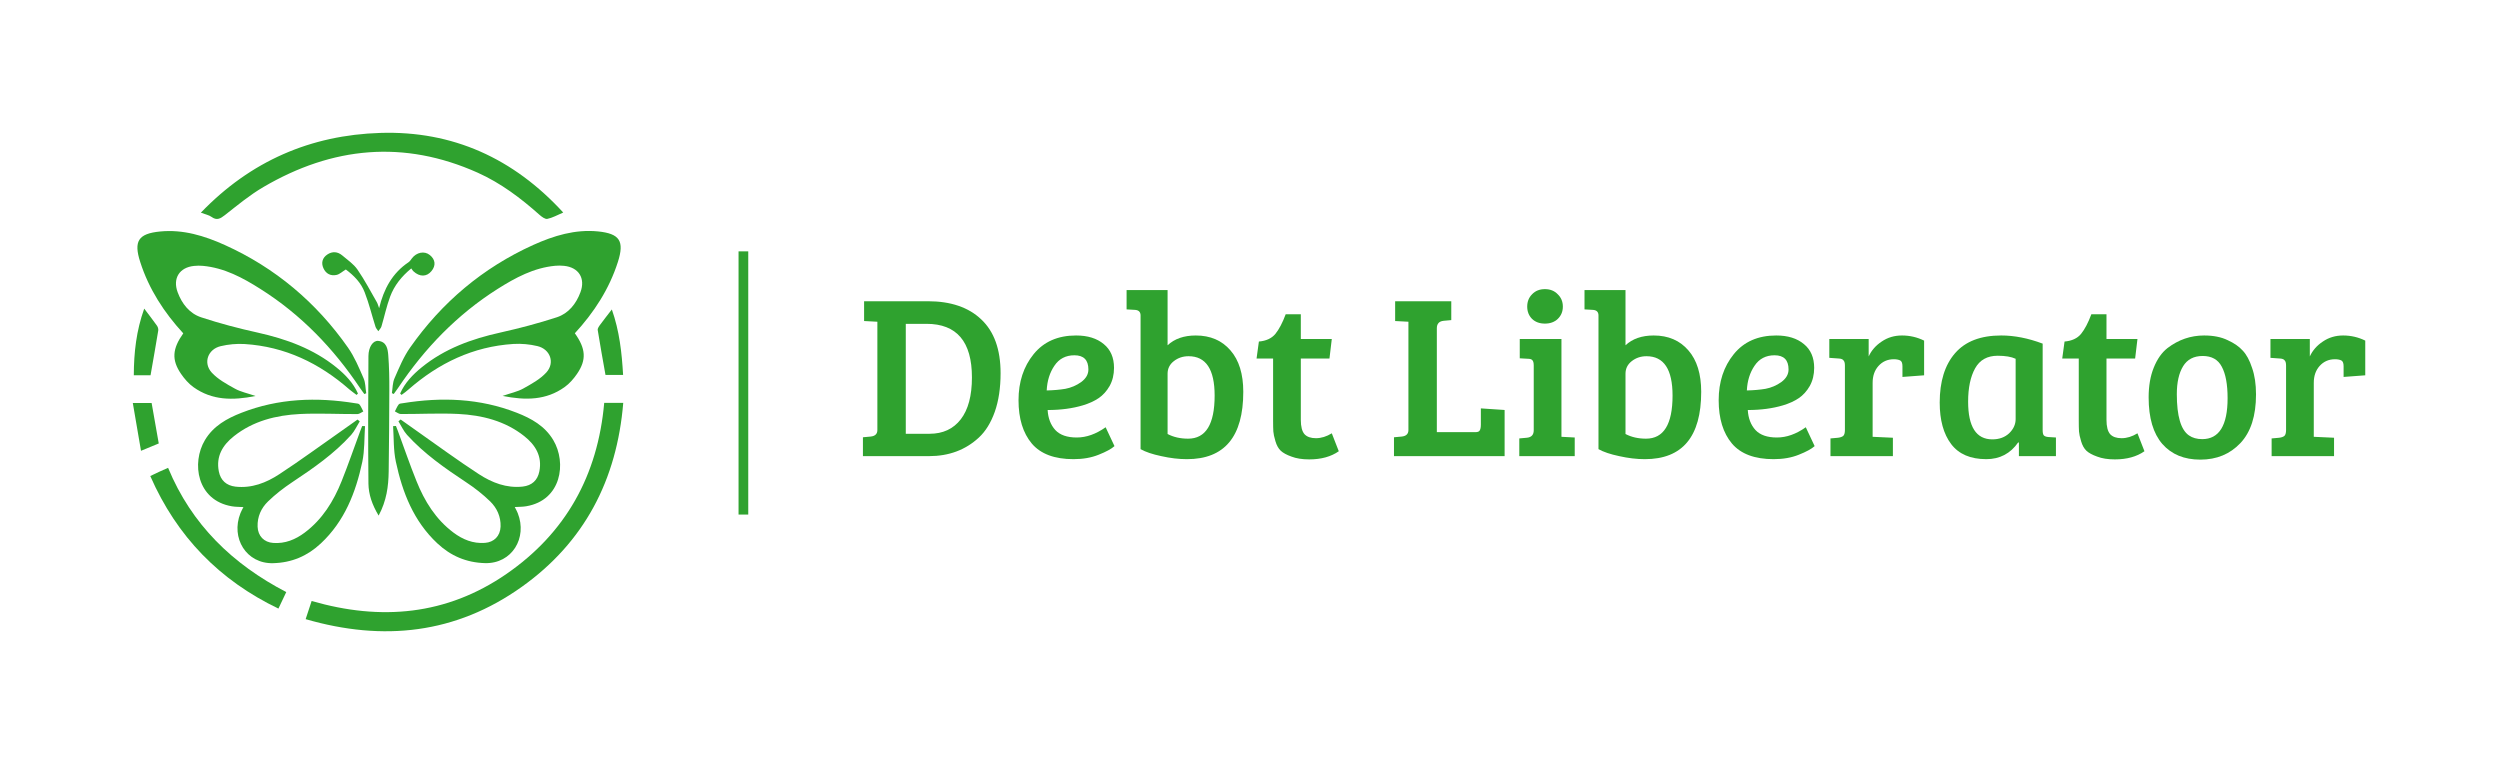 <?xml version="1.0" encoding="UTF-8" standalone="no"?>
<svg
   xmlns:dc="http://purl.org/dc/elements/1.1/"
   xmlns:cc="http://creativecommons.org/ns#"
   xmlns:rdf="http://www.w3.org/1999/02/22-rdf-syntax-ns#"
   xmlns:svg="http://www.w3.org/2000/svg"
   xmlns="http://www.w3.org/2000/svg"
   xmlns:sodipodi="http://sodipodi.sourceforge.net/DTD/sodipodi-0.dtd"
   xmlns:inkscape="http://www.inkscape.org/namespaces/inkscape"
   version="1.1"
   width="1288"
   height="395"
   viewBox="0 0 1288 395"
   xml:space="preserve"
   id="svg65"
   sodipodi:docname="built.svg"><sodipodi:namedview
   pagecolor="#ffffff"
   bordercolor="#666666"
   borderopacity="1"
   objecttolerance="10"
   gridtolerance="10"
   guidetolerance="10"
   inkscape:pageopacity="0"
   inkscape:pageshadow="2"
   inkscape:window-width="640"
   inkscape:window-height="480"
   id="namedview67"
   fit-margin-top="69"
   fit-margin-left="69"
   fit-margin-right="69"
   fit-margin-bottom="69" />
<desc
   id="desc2">Created with Fabric.js 5.3.0</desc>
<defs
   id="defs4">
</defs>
<g
   transform="translate(831.16,197.3)"
   id="base_text">
		<g
   aria-label="Debt Liberator"
   id="text8"
   style="font-style:normal;font-weight:normal;font-size:120px;font-family:f1;white-space:pre;opacity:1;fill:#2fa22f;fill-rule:nonzero;stroke:none;stroke-width:1;stroke-linecap:butt;stroke-linejoin:miter;stroke-miterlimit:4;stroke-dasharray:none;stroke-dashoffset:0"><path
     d="m -386.58,37.7 v -9.72 l 3.96,-0.36 q 3.48,-0.36 3.48,-3.36 v -55.8 l -6.84,-0.36 v -10.2 h 32.88 q 17.64,0 27.48,9.36 9.96,9.36 9.96,27.72 0,11.4 -3,19.92 -3,8.4 -8.16,13.2 -10.32,9.6 -25.68,9.6 z m 22.08,-68.16 v 56.64 h 12.24 q 10.32,0 16.08,-7.44 5.76,-7.44 5.76,-21.6 0,-27.6 -23.4,-27.6 z"
     id="path71" /><path
     d="m -276.78,-24.46 q 9,0 14.28,4.44 5.28,4.32 5.28,12.24 0,5.28 -2.28,9.36 -2.28,3.96 -5.64,6.24 -3.36,2.28 -8.16,3.72 -8.04,2.4 -18.12,2.4 0.36,6.36 3.96,10.32 3.6,3.84 11.04,3.84 7.44,0 14.88,-5.28 l 4.56,9.72 q -2.4,2.16 -8.16,4.44 -5.64,2.28 -12.96,2.28 -14.64,0 -21.48,-8.04 -6.84,-8.16 -6.84,-22.32 0,-14.16 7.8,-23.76 7.8,-9.6 21.84,-9.6 z m -5.52,27.48 q 4.44,-0.84 8.16,-3.48 3.72,-2.76 3.72,-6.48 0,-7.32 -7.2,-7.32 -6.72,0 -10.32,5.4 -3.6,5.28 -3.96,12.72 5.28,-0.12 9.6,-0.84 z"
     id="path73" /><path
     d="m -243.54,34.1 v -68.88 q 0,-2.76 -3,-2.88 l -4.2,-0.24 v -9.96 h 21.12 v 28.44 q 5.4,-5.04 14.52,-5.04 11.28,0 17.88,7.68 6.6,7.56 6.6,21.36 0,34.68 -29.04,34.68 -6.24,0 -13.2,-1.56 -6.84,-1.44 -10.68,-3.6 z m 13.92,-38.88 V 26.3 q 4.56,2.4 10.56,2.4 13.68,0 13.68,-22.2 0,-20.28 -13.44,-20.28 -4.32,0 -7.56,2.52 -3.24,2.52 -3.24,6.48 z"
     id="path75" /><path
     d="m -168.78,-35.38 h 7.8 v 12.72 h 15.96 l -1.2,10.08 h -14.76 v 31.56 q 0,5.28 1.92,7.44 1.92,2.04 5.88,2.04 4.08,0 8.16,-2.52 l 3.6,9.24 q -6,4.2 -15.24,4.2 -5.4,0 -9.12,-1.44 -3.72,-1.32 -5.52,-3 -1.8,-1.68 -2.76,-4.92 -0.96,-3.24 -1.08,-5.04 -0.12,-1.92 -0.12,-5.52 v -32.04 h -8.52 l 1.2,-8.76 q 5.64,-0.48 8.52,-3.96 2.88,-3.6 5.28,-10.08 z"
     id="path77" /><path
     d="m -55.981,37.7 h -57 v -9.72 l 3.96,-0.36 q 3.48,-0.36 3.48,-3.36 v -55.8 l -6.84,-0.36 v -10.2 h 28.92 v 9.72 l -3.96,0.36 q -3.48,0.36 -3.48,3.84 v 53.52 h 19.92 q 1.68,0 2.16,-0.84 0.6,-0.96 0.6,-3 v -8.4 l 12.24,0.84 z"
     id="path79" /><path
     d="m -26.701,-22.66 v 50.4 l 6.84,0.36 v 9.6 h -28.56 v -9.12 l 3.96,-0.36 q 3.48,-0.36 3.48,-3.84 V -8.98 q 0,-2.04 -0.72,-2.76 -0.6,-0.72 -2.28,-0.72 l -4.2,-0.24 v -9.96 z m -15.12,-10.32 q -2.52,-2.52 -2.52,-6.36 0,-3.84 2.52,-6.36 2.52,-2.64 6.6,-2.64 4.08,0 6.6,2.64 2.64,2.52 2.64,6.36 0,3.84 -2.64,6.36 -2.52,2.4 -6.6,2.4 -4.08,0 -6.6,-2.4 z"
     id="path81" /><path
     d="m -7.621,34.1 v -68.88 q 0,-2.76 -3,-2.88 l -4.2,-0.24 v -9.96 H 6.299 v 28.44 q 5.4,-5.04 14.52,-5.04 11.28,0 17.88,7.68 6.6,7.56 6.6,21.36 0,34.68 -29.04,34.68 -6.24,0 -13.2,-1.56 -6.84,-1.44 -10.68,-3.6 z m 13.92,-38.88 V 26.3 q 4.56,2.4 10.56,2.4 13.68,0 13.68,-22.2 0,-20.28 -13.44,-20.28 -4.32,0 -7.56,2.52 -3.24,2.52 -3.24,6.48 z"
     id="path83" /><path
     d="m 83.939,-24.46 q 9,0 14.28,4.44 5.28,4.32 5.28,12.24 0,5.28 -2.28,9.36 -2.28,3.96 -5.64,6.24 -3.36,2.28 -8.16,3.72 -8.04,2.4 -18.12,2.4 0.36,6.36 3.96,10.32 3.6,3.84 11.04,3.84 7.44,0 14.88,-5.28 l 4.56,9.72 q -2.4,2.16 -8.16,4.44 -5.64,2.28 -12.96,2.28 -14.64,0 -21.48,-8.04 -6.84,-8.16 -6.84,-22.32 0,-14.16 7.8,-23.76 7.8,-9.6 21.84,-9.6 z m -5.52,27.48 q 4.44,-0.84 8.16,-3.48 3.72,-2.76 3.72,-6.48 0,-7.32 -7.2,-7.32 -6.72,0 -10.32,5.4 -3.6,5.28 -3.96,12.72 5.28,-0.12 9.6,-0.84 z"
     id="path85" /><path
     d="M 119.339,24.26 V -8.98 q 0,-1.92 -0.72,-2.64 -0.6,-0.84 -2.28,-0.96 l -5.04,-0.36 v -9.72 h 20.28 v 9 q 2.16,-4.68 6.72,-7.68 4.56,-3.12 10.44,-3.12 6,0 11.4,2.64 v 17.88 l -11.16,0.84 v -5.52 q 0,-2.4 -1.2,-3 -1.32,-0.6 -3.24,-0.6 -4.8,0 -7.92,3.48 -3,3.36 -3,8.64 V 27.74 l 10.44,0.48 v 9.48 h -32.16 v -9.12 l 3.96,-0.36 q 1.8,-0.24 2.64,-0.96 0.84,-0.84 0.84,-3 z"
     id="path87" /><path
     d="m 221.219,-20.26 v 44.64 q 0,1.92 0.6,2.64 0.72,0.72 2.4,0.84 l 3.84,0.24 v 9.6 h -19.08 v -6.96 l -0.36,-0.12 q -6,8.64 -16.44,8.64 -12.24,0 -18.12,-7.8 -5.88,-7.8 -5.88,-21.36 0,-16.32 7.92,-25.44 7.92,-9.12 23.76,-9.12 10.2,0 21.36,4.2 z m -13.92,38.88 v -31.08 q -3.36,-1.56 -9.24,-1.56 -8.04,0 -11.64,6.48 -3.6,6.48 -3.6,17.16 0,19.44 12.48,19.44 5.28,0 8.64,-3.12 3.36,-3.24 3.36,-7.32 z"
     id="path89" /><path
     d="m 246.299,-35.38 h 7.8 v 12.72 h 15.96 l -1.2,10.08 h -14.76 v 31.56 q 0,5.28 1.92,7.44 1.92,2.04 5.88,2.04 4.08,0 8.16,-2.52 l 3.6,9.24 q -6,4.2 -15.24,4.2 -5.4,0 -9.12,-1.44 -3.72,-1.32 -5.52,-3 -1.8,-1.68 -2.76,-4.92 -0.96,-3.24 -1.08,-5.04 -0.12,-1.92 -0.12,-5.52 v -32.04 h -8.52 l 1.2,-8.76 q 5.64,-0.48 8.52,-3.96 2.88,-3.6 5.28,-10.08 z"
     id="path91" /><path
     d="m 303.419,28.94 q 13.08,0 13.08,-21.12 0,-10.68 -3,-16.2 -2.88,-5.52 -9.84,-5.52 -6.84,0 -10.08,5.28 -3.24,5.28 -3.24,14.4 0,16.92 6.24,21.24 2.76,1.92 6.84,1.92 z m -27.6,-21.48 q 0,-8.88 2.64,-15.36 2.64,-6.6 7.08,-10.08 8.52,-6.48 18.84,-6.48 7.2,0 12.12,2.4 5.04,2.28 7.8,5.4 2.88,3 4.8,8.88 2.04,5.76 2.04,13.68 0,16.56 -8.04,25.08 -8.04,8.52 -20.64,8.52 -12.48,0 -19.56,-8.04 -7.08,-8.16 -7.08,-24 z"
     id="path93" /><path
     d="M 346.619,24.26 V -8.98 q 0,-1.92 -0.72,-2.64 -0.6,-0.84 -2.28,-0.96 l -5.04,-0.36 v -9.72 h 20.28 v 9 q 2.16,-4.68 6.72,-7.68 4.56,-3.12 10.44,-3.12 6,0 11.4,2.64 v 17.88 l -11.16,0.84 v -5.52 q 0,-2.4 -1.2,-3 -1.32,-0.6 -3.24,-0.6 -4.8,0 -7.92,3.48 -3,3.36 -3,8.64 V 27.74 l 10.44,0.48 v 9.48 h -32.16 v -9.12 l 3.96,-0.36 q 1.8,-0.24 2.64,-0.96 0.84,-0.84 0.84,-3 z"
     id="path95" /></g>
</g><g
   transform="translate(383,197.3)"
   id="separator_line">
<path
   id="rect11"
   style="opacity:1;fill:#2fa22f;fill-rule:nonzero;stroke:none;stroke-width:1;stroke-linecap:butt;stroke-linejoin:miter;stroke-miterlimit:4;stroke-dasharray:none;stroke-dashoffset:0"
   d="m -2.5,-67.8 h 5 V 67.8 h -5 z" />
</g><g
   transform="matrix(0.51,0,0,0.51,194.76,196.8)"
   id="main_icon">
<g
   id="g62">
		<g
   transform="matrix(0.72,0,0,0.72,-127.5,-67.79)"
   id="g16">
<path
   style="opacity:1;fill:#2fa22f;fill-rule:nonzero;stroke:none;stroke-width:1;stroke-linecap:butt;stroke-linejoin:miter;stroke-miterlimit:4;stroke-dasharray:none;stroke-dashoffset:0"
   transform="translate(-166.97,-255.49)"
   d="m 314,367.8 c -3.3,-2.5 -6.8,-4.9 -10,-7.6 -42.2,-37 -90.5,-60.2 -147,-63.8 -11.2,-0.7 -22.9,0.4 -33.8,3 -17.9,4.3 -24.8,23.4 -12.5,37 8.7,9.5 21,16.2 32.6,22.6 8,4.5 17.4,6.3 28.9,10.3 -32.4,6.5 -61.1,6.1 -86.9,-12.3 C 78.4,352.1 72.5,345.3 67.7,338.3 54.2,318.6 55.4,303.1 70.8,281.4 43.9,252.1 22.6,219.4 10.4,181.3 1,152.1 7.6,141.5 38.2,138.5 c 32.2,-3.2 62.2,6 91,19 70.7,32 128.2,80.4 172.7,143.9 9.2,13.1 15.5,28.4 21.9,43.1 2.8,6.3 2.5,13.9 3.7,20.9 -0.9,0.4 -1.8,0.8 -2.6,1.2 -2,-2.8 -4.2,-5.6 -6.1,-8.5 C 281.5,302.4 235.9,255 179,219.1 154.1,203.3 128.4,189.5 98.3,186.7 c -4.1,-0.4 -8.3,-0.3 -12.4,0.1 -20.4,2.1 -30.2,17.3 -23,36.9 6,16.2 16.6,29.8 33,35.2 26.1,8.6 52.7,15.6 79.5,21.5 40.2,9 78.1,22.7 110.4,48.9 12.4,10.1 23.5,21.6 30.1,36.6 -0.7,0.5 -1.3,1.2 -1.9,1.9 z"
   stroke-linecap="round"
   id="path14" />
</g>
		<g
   transform="matrix(0.72,0,0,0.72,-97.47,100.48)"
   id="g20">
<path
   style="opacity:1;fill:#2fa22f;fill-rule:nonzero;stroke:none;stroke-width:1;stroke-linecap:butt;stroke-linejoin:miter;stroke-miterlimit:4;stroke-dasharray:none;stroke-dashoffset:0"
   transform="translate(-208.68,-489.22)"
   d="m 325.8,411.6 c -1.1,16.7 -0.4,33.9 -3.8,50.1 -9.2,43.1 -24.9,83.3 -58.1,114.4 -18.9,17.7 -40.7,27.1 -67,27.8 -37.7,1 -59.7,-35.3 -45.9,-70.1 1.1,-2.8 2.6,-5.4 4.2,-8.6 -5.8,-0.4 -11,-0.2 -16.1,-1.1 -49.4,-8.3 -57,-61 -37.9,-92.9 11.8,-19.8 30.7,-30.3 51.2,-38.3 51.9,-20.3 105.4,-22.2 159.8,-13.4 2,0.3 4.8,0.4 5.8,1.7 2.3,2.9 3.6,6.5 5.4,9.8 -2.8,1.3 -5.5,3.7 -8.3,3.7 -26.9,0.1 -53.8,-1.4 -80.6,-0.1 -33.5,1.7 -65.6,9.7 -92.6,31.1 -15.8,12.5 -25.4,28.2 -21.2,49.5 2.5,12.5 10.6,19.8 23.3,21.3 22.8,2.6 43.2,-5.4 61.5,-17.4 30,-19.6 58.8,-40.9 88.2,-61.4 7.2,-5.1 14.4,-10.2 21.6,-15.3 1,0.8 2.1,1.7 3.1,2.5 -4,6.4 -7.1,13.5 -12,19 -24,26.6 -53.2,46.8 -82.9,66.5 -12,8 -23.5,16.9 -33.8,26.9 -9.6,9.3 -15.1,21.4 -14.6,35.4 0.5,13.1 9,21.9 21.9,22.8 16.7,1.2 31.1,-4.7 44.2,-14.5 24.8,-18.6 40.5,-44 51.8,-72.2 9.2,-23 17.3,-46.5 25.9,-69.8 0.9,-2.5 2,-5 2.9,-7.5 1.4,-0.1 2.7,0 4,0.1 z"
   stroke-linecap="round"
   id="path18" />
</g>
		<g
   transform="matrix(0.72,0,0,0.72,129.56,-67.87)"
   id="g24">
<path
   style="opacity:1;fill:#2fa22f;fill-rule:nonzero;stroke:none;stroke-width:1;stroke-linecap:butt;stroke-linejoin:miter;stroke-miterlimit:4;stroke-dasharray:none;stroke-dashoffset:0"
   transform="translate(-524,-255.39)"
   d="m 377,367.8 c -0.6,-0.7 -1.2,-1.4 -1.9,-2 6.5,-14.9 17.7,-26.5 30.1,-36.6 32.3,-26.3 70.2,-40 110.4,-48.9 26.8,-6 53.5,-13 79.5,-21.5 16.3,-5.4 27,-18.9 33,-35.2 7.2,-19.5 -2.5,-34.8 -23,-36.9 -4.1,-0.4 -8.3,-0.5 -12.4,-0.1 -30.1,2.8 -55.8,16.7 -80.7,32.4 -56.9,36 -102.5,83.3 -139.8,139 -2,2.9 -4.1,5.7 -6.1,8.5 -0.9,-0.4 -1.8,-0.8 -2.6,-1.2 1.1,-7 0.9,-14.6 3.7,-20.9 6.5,-14.8 12.7,-30.1 21.9,-43.1 44.5,-63.4 102,-111.9 172.7,-143.9 28.8,-13 58.8,-22.2 91,-19 30.5,3.1 37.1,13.6 27.8,42.8 -12.2,38.1 -33.5,70.9 -60.4,100.1 15.4,21.6 16.6,37.2 3.1,56.9 -4.8,7 -10.7,13.8 -17.6,18.7 -25.8,18.4 -54.5,18.8 -86.9,12.3 11.5,-4 21,-5.9 28.9,-10.3 11.5,-6.4 23.8,-13.1 32.5,-22.6 12.4,-13.6 5.5,-32.7 -12.5,-37 -10.9,-2.6 -22.6,-3.7 -33.8,-3 -56.5,3.6 -104.8,26.9 -147,63.8 -3,2.8 -6.5,5.2 -9.9,7.7 z"
   stroke-linecap="round"
   id="path22" />
</g>
		<g
   transform="matrix(0.72,0,0,0.72,99.59,100.41)"
   id="g28">
<path
   style="opacity:1;fill:#2fa22f;fill-rule:nonzero;stroke:none;stroke-width:1;stroke-linecap:butt;stroke-linejoin:miter;stroke-miterlimit:4;stroke-dasharray:none;stroke-dashoffset:0"
   transform="translate(-482.37,-489.12)"
   d="m 365.2,411.6 c 1.3,-0.1 2.7,-0.2 4,-0.2 1,2.5 2,5 2.9,7.5 8.6,23.3 16.6,46.8 25.9,69.8 11.3,28.2 27,53.6 51.8,72.2 13.1,9.8 27.5,15.7 44.2,14.5 12.9,-0.9 21.5,-9.7 22,-22.8 0.5,-14 -5.1,-26.1 -14.6,-35.4 -10.3,-10 -21.8,-19 -33.8,-26.9 -29.7,-19.7 -58.8,-39.9 -82.9,-66.5 -4.9,-5.5 -8.1,-12.6 -12,-19 1,-0.8 2.1,-1.7 3.1,-2.5 7.2,5.1 14.4,10.2 21.6,15.3 29.3,20.6 58.2,41.9 88.2,61.4 18.3,11.9 38.7,19.9 61.5,17.4 12.8,-1.5 20.8,-8.7 23.3,-21.3 4.2,-21.2 -5.4,-37 -21.2,-49.5 -27,-21.4 -59.2,-29.4 -92.6,-31.1 -26.8,-1.3 -53.7,0.2 -80.6,0.1 -2.8,0 -5.5,-2.4 -8.3,-3.7 1.8,-3.3 3.1,-6.9 5.4,-9.8 1,-1.3 3.8,-1.4 5.8,-1.7 54.4,-8.8 107.9,-6.9 159.8,13.4 20.5,8 39.4,18.5 51.2,38.3 19.1,31.9 11.5,84.6 -37.9,92.9 -5,0.9 -10.2,0.7 -16.1,1.1 1.6,3.2 3.1,5.8 4.2,8.6 13.8,34.8 -8.2,71.1 -45.9,70.1 -26.3,-0.7 -48.2,-10.2 -67,-27.8 -33.2,-31.1 -48.9,-71.3 -58.1,-114.4 -3.5,-16.2 -2.8,-33.3 -3.9,-50 z"
   stroke-linecap="round"
   id="path26" />
</g>
		<g
   transform="matrix(0.72,0,0,0.72,87.3,136.44)"
   id="g32">
<path
   style="opacity:1;fill:#2fa22f;fill-rule:nonzero;stroke:none;stroke-width:1;stroke-linecap:butt;stroke-linejoin:miter;stroke-miterlimit:4;stroke-dasharray:none;stroke-dashoffset:0"
   transform="translate(-465.3,-539.15)"
   d="m 661.4,378.9 h 26.7 c -8.9,108 -54.4,195.5 -142.4,258.2 -92.5,65.9 -194.3,76.9 -303.2,45.3 3.1,-9.3 5.6,-17 8.4,-25.5 97.2,28.2 189.3,20 273.3,-37.9 83.3,-57.5 128.2,-138.3 137.2,-240.1 z"
   stroke-linecap="round"
   id="path30" />
</g>
		<g
   transform="matrix(0.72,0,0,0.72,4.06,-208.21)"
   id="g36">
<path
   style="opacity:1;fill:#2fa22f;fill-rule:nonzero;stroke:none;stroke-width:1;stroke-linecap:butt;stroke-linejoin:miter;stroke-miterlimit:4;stroke-dasharray:none;stroke-dashoffset:0"
   transform="translate(-349.7,-60.48)"
   d="m 603.9,111.9 c -8.4,3.6 -15,7.4 -22.2,8.9 -3.2,0.7 -7.9,-2.9 -11,-5.6 C 544.3,91.7 516.4,70.6 483.9,56 380.2,9.6 280,19.5 183.3,76.1 c -19.2,11.2 -36.6,25.7 -54.2,39.5 -6.4,5 -11.3,7.8 -18.7,2.4 -3.4,-2.5 -8.1,-3.3 -14.9,-5.9 C 165.2,39.6 249.8,3.2 347.3,0.2 448.7,-3 534.2,35.8 603.9,111.9 Z"
   stroke-linecap="round"
   id="path34" />
</g>
		<g
   transform="matrix(0.72,0,0,0.72,-161.39,157.82)"
   id="g40">
<path
   style="opacity:1;fill:#2fa22f;fill-rule:nonzero;stroke:none;stroke-width:1;stroke-linecap:butt;stroke-linejoin:miter;stroke-miterlimit:4;stroke-dasharray:none;stroke-dashoffset:0"
   transform="translate(-119.9,-568.85)"
   d="m 215.3,644.4 c -3.8,8.1 -7.2,15.2 -11,23.2 -82.6,-39.7 -142.5,-100.9 -179.8,-186 4.8,-2.3 8.7,-4.2 12.6,-6 4,-1.8 8.1,-3.6 12.4,-5.5 33,79.8 90.6,135.2 165.8,174.3 z"
   stroke-linecap="round"
   id="path38" />
</g>
		<g
   transform="matrix(0.72,0,0,0.72,0.73,46.71)"
   id="g44">
<path
   style="opacity:1;fill:#2fa22f;fill-rule:nonzero;stroke:none;stroke-width:1;stroke-linecap:butt;stroke-linejoin:miter;stroke-miterlimit:4;stroke-dasharray:none;stroke-dashoffset:0"
   transform="translate(-345.07,-414.53)"
   d="m 344.9,537.1 c -9.2,-15.3 -14.1,-29.9 -14.3,-44.9 -0.6,-59.6 -0.4,-119.3 0,-178.9 0.1,-12.7 6.4,-22 13.7,-21.3 11.8,1.1 13.4,11.2 14.1,19.9 1.3,16.5 1.6,33 1.5,49.6 -0.1,37.9 -0.4,75.8 -0.9,113.8 -0.3,20.6 -2.9,40.9 -14.1,61.8 z"
   stroke-linecap="round"
   id="path42" />
</g>
		<g
   transform="matrix(0.72,0,0,0.72,0.36,-91.19)"
   id="g48">
<path
   style="opacity:1;fill:#2fa22f;fill-rule:nonzero;stroke:none;stroke-width:1;stroke-linecap:butt;stroke-linejoin:miter;stroke-miterlimit:4;stroke-dasharray:none;stroke-dashoffset:0"
   transform="translate(-344.56,-223)"
   d="m 298.9,191.8 c -5,3 -8.6,6.6 -12.9,7.6 -8.3,1.9 -15.1,-1.6 -18.6,-9.5 -3.4,-7.6 -1.3,-14.5 5.5,-19.1 7,-4.7 14.5,-4.2 21,1.3 7.4,6.3 15.9,12 21.3,19.8 10.1,14.6 18.3,30.4 27.2,45.8 1.3,2.3 1.9,4.9 3.2,8.4 6.5,-27.1 18.6,-49.3 41.3,-64.5 1.9,-1.3 3.2,-3.4 4.6,-5.3 6.5,-8.7 17.7,-10.9 25.2,-4.8 7.9,6.3 8.8,14.8 2.3,22.6 -6.7,8.2 -16.5,8.3 -25.2,0.3 -1,-0.9 -1.7,-2.1 -3.1,-4.1 -13.6,11.2 -23.9,24 -29.7,39.7 -5,13.5 -8,27.7 -12.1,41.6 -0.7,2.5 -2.9,4.5 -4.4,6.8 -1.4,-2.1 -3.3,-4 -4,-6.3 -5.1,-16 -9,-32.5 -15.1,-48.1 -5.2,-13.9 -15.7,-24.1 -26.5,-32.2 z"
   stroke-linecap="round"
   id="path46" />
</g>
		<g
   transform="matrix(0.72,0,0,0.72,-234.34,-40.46)"
   id="g52">
<path
   style="opacity:1;fill:#2fa22f;fill-rule:nonzero;stroke:none;stroke-width:1;stroke-linecap:butt;stroke-linejoin:miter;stroke-miterlimit:4;stroke-dasharray:none;stroke-dashoffset:0"
   transform="translate(-18.58,-293.45)"
   d="M 24.9,340.2 H 1.4 c 0.1,-31.9 3.5,-62.5 14.6,-93.5 6.6,8.8 12.5,16.3 18,24.1 1.2,1.8 2,4.5 1.7,6.6 -3.4,20.6 -7,41.1 -10.8,62.8 z"
   stroke-linecap="round"
   id="path50" />
</g>
		<g
   transform="matrix(0.72,0,0,0.72,234.74,-40.18)"
   id="g56">
<path
   style="opacity:1;fill:#2fa22f;fill-rule:nonzero;stroke:none;stroke-width:1;stroke-linecap:butt;stroke-linejoin:miter;stroke-miterlimit:4;stroke-dasharray:none;stroke-dashoffset:0"
   transform="translate(-670.08,-293.85)"
   d="m 672.1,247.9 c 10.7,30.3 14,60.6 15.8,91.9 h -24.7 c -3.7,-21.1 -7.6,-42 -10.9,-63 -0.4,-2.4 2,-5.6 3.8,-8 4.9,-6.7 10,-13.1 16,-20.9 z"
   stroke-linecap="round"
   id="path54" />
</g>
		<g
   transform="matrix(0.72,0,0,0.72,-234.62,45.36)"
   id="g60">
<path
   style="opacity:1;fill:#2fa22f;fill-rule:nonzero;stroke:none;stroke-width:1;stroke-linecap:butt;stroke-linejoin:miter;stroke-miterlimit:4;stroke-dasharray:none;stroke-dashoffset:0"
   transform="translate(-18.2,-412.65)"
   d="M 36.4,435.9 C 28.8,439.1 21.5,442 11.5,446.2 7.6,423.5 3.9,401.9 0,379.1 h 26.4 c 3.3,18.9 6.6,37.3 10,56.8 z"
   stroke-linecap="round"
   id="path58" />
</g>
</g>
</g></svg>
